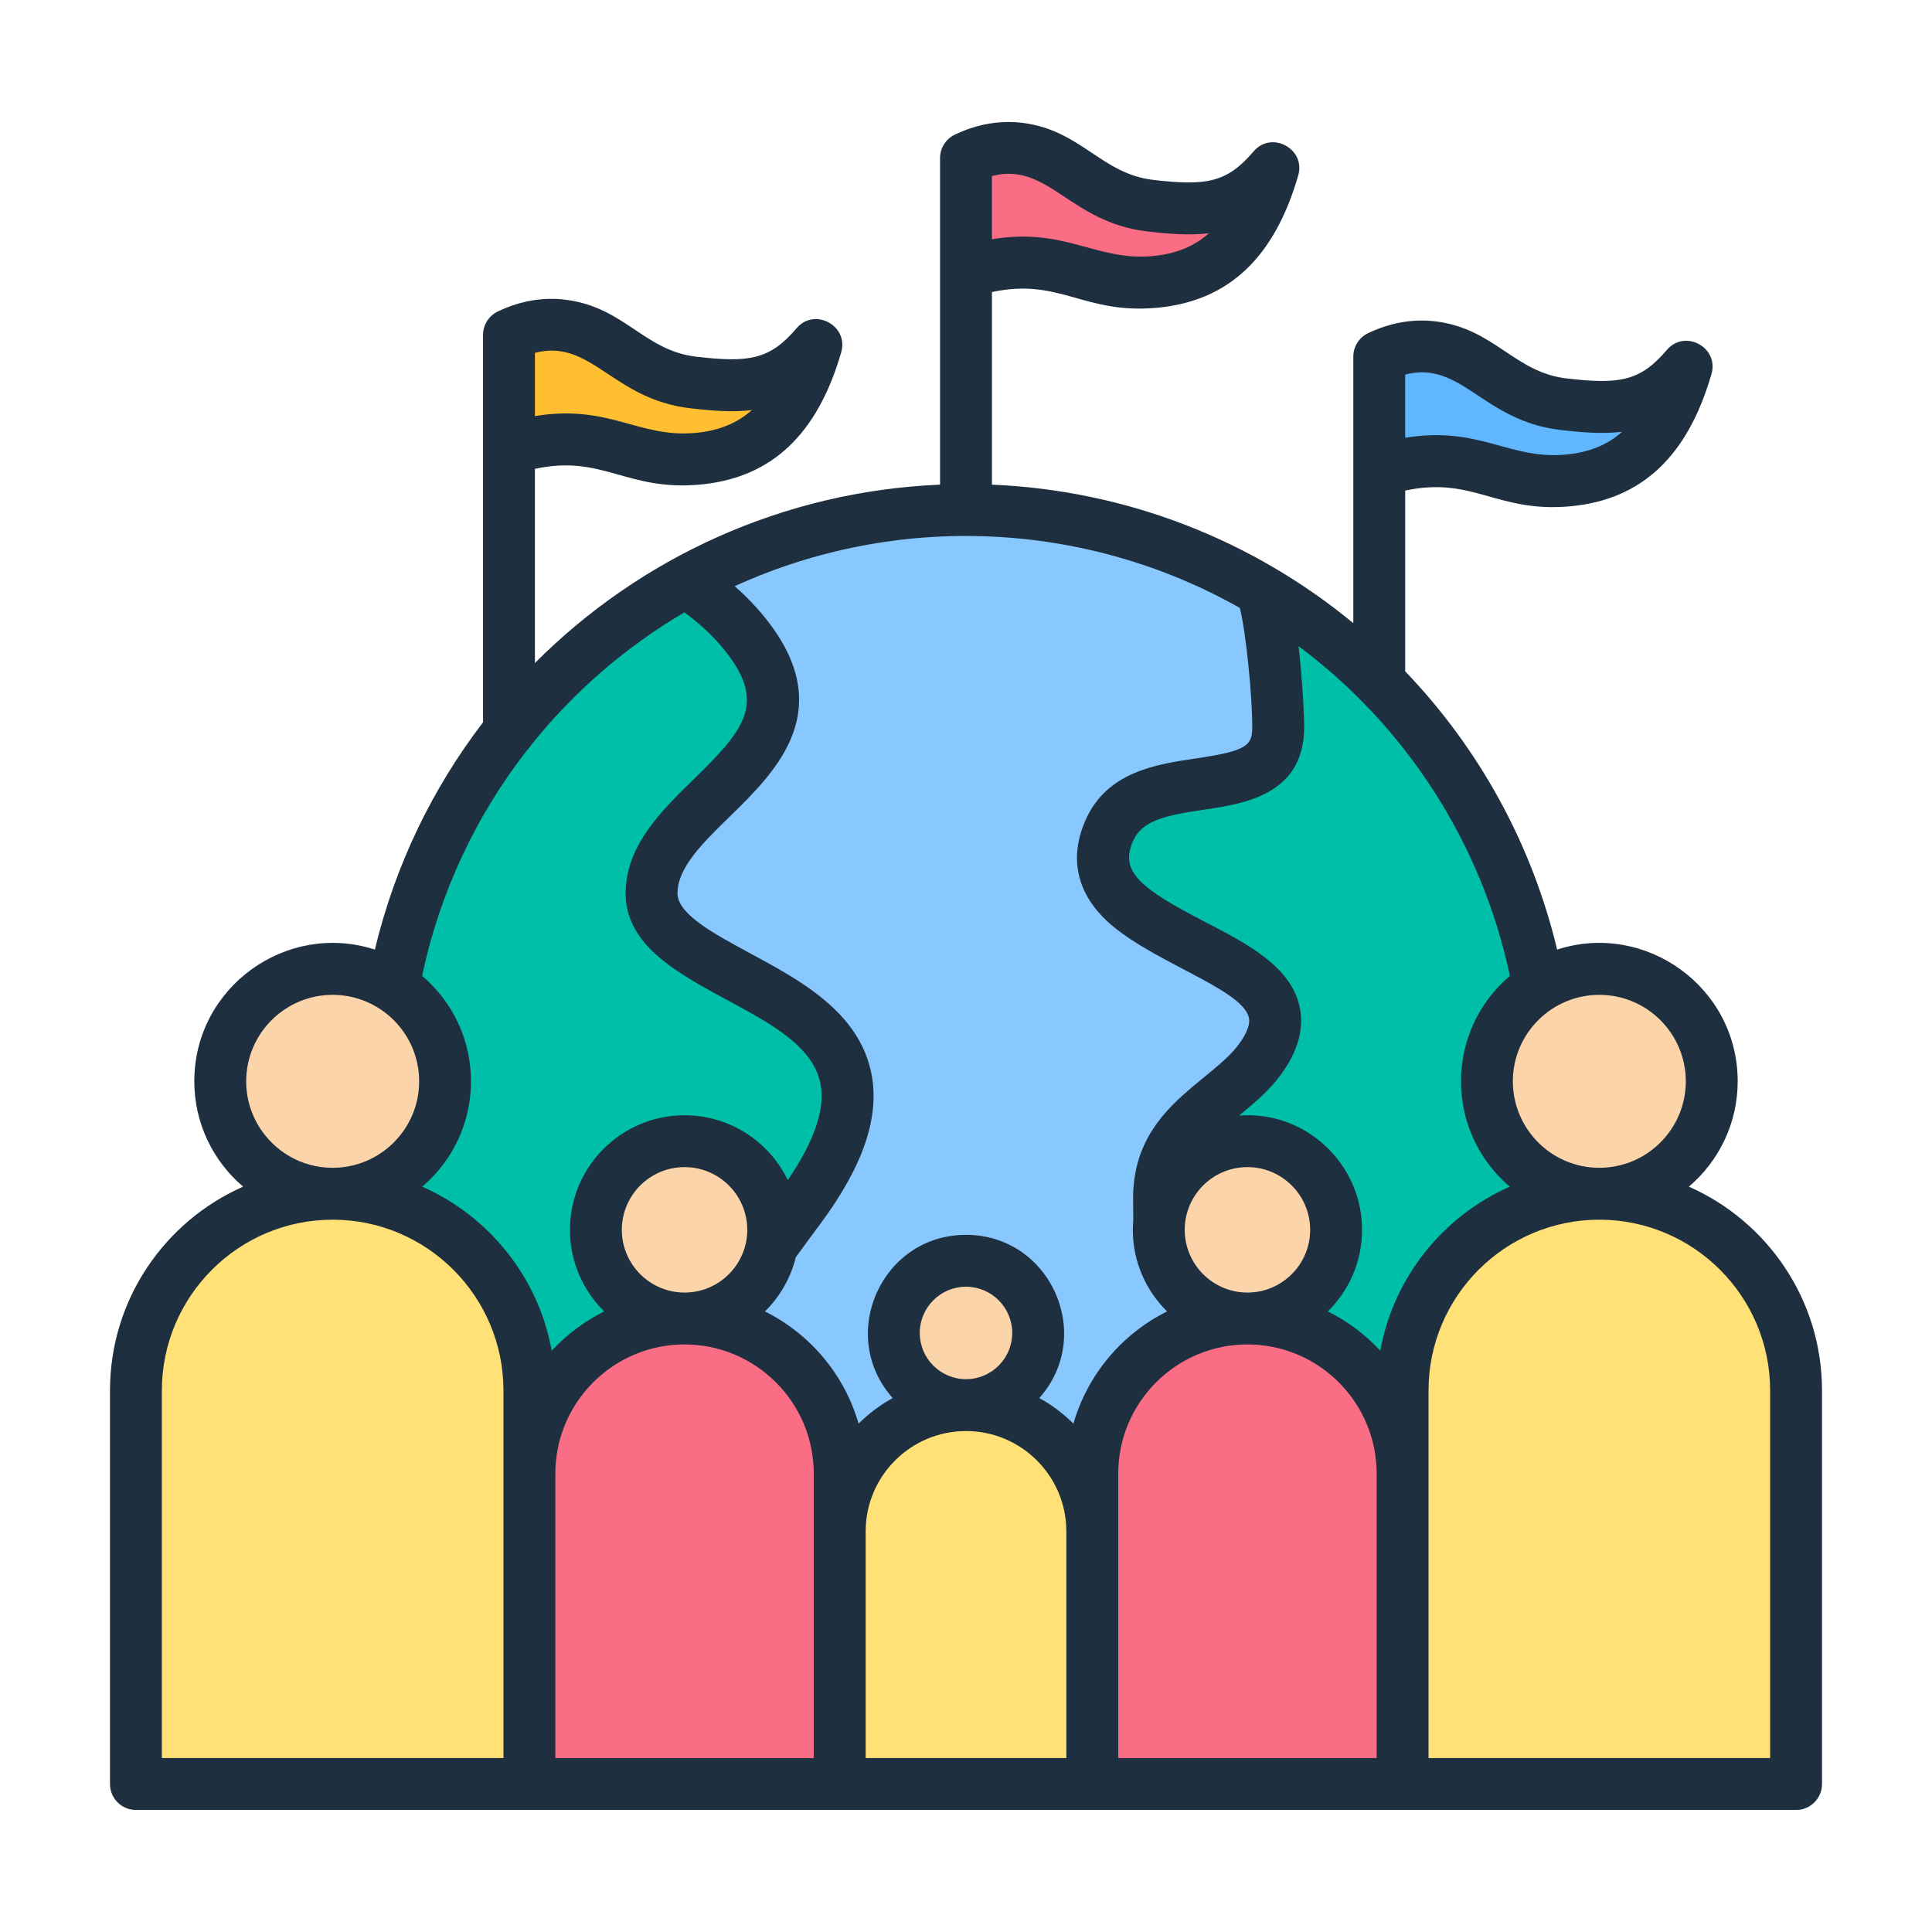 <svg id="Layer_1" enable-background="new 0 0 500 500" viewBox="0 0 500 500" xmlns="http://www.w3.org/2000/svg"><g clip-rule="evenodd" fill-rule="evenodd"><ellipse cx="249.999" cy="282.62" fill="#88c8fe" rx="150.626" ry="150.626" transform="matrix(.707 -.707 .707 .707 -126.619 259.554)"/><path d="m326.333 152.753c44.456 26.187 74.292 74.539 74.292 129.866 0 42.362-17.494 80.631-45.644 107.999-6.657-11.756-21.582-17.918-34.677-30.629-6.921-6.718-9.71-16.837-14.262-26.825-18.175-39.877 9.104-44.172 19.982-58.956 21.635-29.4-52.299-28.757-38.971-59.208 8.494-19.407 43.568-4.545 43.74-26.647.064-7.936-1.855-30.475-4.46-35.6z" fill="#00bfa9"/><path d="m167.201 408.454c-40.858-26.939-67.827-73.233-67.827-125.835 0-56.915 31.571-106.451 78.152-132.068 6.749 4.441 12.526 9.598 16.948 15.753 21.437 29.835-26.032 41.506-25.848 64.977.203 25.873 81.085 23.848 38.203 81.559-26.5 35.663-28.003 41.029-35.094 70.93-1.942 8.183-3.459 16.412-4.534 24.684z" fill="#00bfa9"/><path d="m86.093 250.744c16.068 0 29.094 13.026 29.094 29.093 0 16.069-13.026 29.095-29.094 29.095s-29.094-13.026-29.094-29.095c0-16.067 13.026-29.093 29.094-29.093z" fill="#fcd4a9"/><path d="m86.093 308.932c28.003 0 50.915 22.911 50.915 50.916v101.852h-101.83v-101.852c0-28.004 22.912-50.916 50.915-50.916z" fill="#ffe177"/><path d="m177.163 295.33c-12.672 0-22.945 10.273-22.945 22.945 0 12.673 10.273 22.945 22.945 22.945s22.945-10.273 22.945-22.945c0-12.673-10.273-22.945-22.945-22.945z" fill="#fcd4a9"/><path d="m177.163 341.22c-22.086 0-40.154 18.069-40.154 40.155v80.325h80.308v-80.325c0-22.086-18.069-40.155-40.154-40.155z" fill="#fa6e85"/><path d="m250 326.285c-10.314 0-18.676 8.361-18.676 18.675 0 10.315 8.362 18.676 18.676 18.676s18.676-8.361 18.676-18.676c-.001-10.314-8.362-18.675-18.676-18.675z" fill="#fcd4a9"/><path d="m249.999 363.637c-17.976 0-32.683 14.707-32.683 32.683v65.38h65.366v-65.38c0-17.976-14.707-32.683-32.683-32.683z" fill="#ffe177"/><path d="m413.906 250.744c-16.068 0-29.094 13.026-29.094 29.093 0 16.069 13.026 29.095 29.094 29.095s29.094-13.026 29.094-29.095c0-16.067-13.026-29.093-29.094-29.093z" fill="#fcd4a9"/><path d="m413.906 308.932c-28.003 0-50.915 22.911-50.915 50.916v101.852h101.83v-101.852c0-28.004-22.912-50.916-50.915-50.916z" fill="#ffe177"/><path d="m322.836 295.33c12.672 0 22.945 10.273 22.945 22.945 0 12.673-10.273 22.945-22.945 22.945s-22.945-10.273-22.945-22.945c0-12.673 10.273-22.945 22.945-22.945z" fill="#fcd4a9"/><path d="m322.836 341.22c22.086 0 40.154 18.069 40.154 40.155v80.325h-80.308v-80.325c0-22.086 18.069-40.155 40.154-40.155z" fill="#fa6e85"/><path d="m249.999 70.427v-29.52c4.821-2.296 9.471-3.005 13.936-2.43 13.004 1.673 18.26 12.958 33.795 14.751 14.552 1.679 22.782.916 31.801-9.686-4.527 15.676-12.645 27.709-30.574 29.406-13.553 1.283-19.744-4.127-31.98-4.92-5.155-.335-10.804.44-16.978 2.399z" fill="#fa6e85"/><path d="m131.724 116.189v-29.52c4.821-2.296 9.471-3.005 13.936-2.43 13.004 1.673 18.26 12.958 33.795 14.751 14.551 1.68 22.782.916 31.801-9.686-4.527 15.676-12.645 27.709-30.574 29.406-13.554 1.283-19.744-4.127-31.98-4.92-5.155-.336-10.804.44-16.978 2.399z" fill="#ffbf31"/><path d="m356.95 121.805v-29.521c4.821-2.296 9.471-3.005 13.936-2.43 13.004 1.673 18.26 12.958 33.795 14.751 14.552 1.679 22.782.916 31.801-9.687-4.527 15.676-12.645 27.709-30.574 29.406-13.553 1.283-19.744-4.128-31.981-4.92-5.154-.334-10.803.442-16.977 2.401z" fill="#60b7fe"/><path d="m458.108 454.993h-88.405v-95.141c0-24.372 19.83-44.197 44.202-44.197 24.374 0 44.203 19.825 44.203 44.197zm-168.712-73.614c0-18.439 15.002-33.439 33.442-33.439 18.438 0 33.439 15 33.439 33.439v73.614h-66.881zm-145.675 73.614v-73.614c0-18.439 15.002-33.439 33.441-33.439 18.44 0 33.442 15 33.442 33.439v73.614zm-13.427 0h-88.402v-95.141c0-24.372 19.829-44.197 44.202-44.197 24.374 0 44.201 19.825 44.201 44.197v95.141zm-44.201-197.527c12.341 0 22.381 10.034 22.381 22.375 0 12.347-10.04 22.387-22.381 22.387-12.342 0-22.381-10.04-22.381-22.387 0-12.341 10.039-22.375 22.381-22.375zm50.264-63.263c-13.04 16.742-22.492 36.538-27.118 58.348 16.855 14.331 16.879 40.217.028 54.559 17.243 7.607 30.07 23.41 33.517 42.46 3.853-4.163 8.451-7.624 13.579-10.175-5.464-5.379-8.86-12.856-8.86-21.114 0-16.357 13.305-29.655 29.659-29.655 11.743 0 21.915 6.855 26.717 16.782 7.01-10.277 9.843-18.778 8.398-25.288-4.558-20.52-50.171-24.021-50.365-48.778-.095-12.381 9.277-21.527 17.547-29.593 12.441-12.149 18.517-19.061 9.562-31.516-3.067-4.27-6.988-8.139-11.889-11.753-15.188 8.903-28.636 20.543-39.641 34.298-.312.525-.694 1-1.134 1.425zm120.355-148.642c14.586-3.771 20.043 11.997 40.249 14.338 5.627.656 10.877 1.069 15.895.469-3.867 3.462-8.625 5.345-14.529 5.899-14.658 1.376-22.571-7.51-41.614-4.35v-16.356zm106.951 51.38c14.595-3.772 20.04 11.996 40.249 14.338 5.627.656 10.877 1.069 15.894.464-3.868 3.467-8.627 5.345-14.529 5.899-14.717 1.388-22.414-7.496-41.614-4.35zm-40.828 237.572c-8.95 0-16.23-7.285-16.23-16.233 0-8.953 7.28-16.233 16.23-16.233 8.952 0 16.233 7.279 16.233 16.233 0 8.948-7.28 16.233-16.233 16.233zm-161.905-16.233c0-8.953 7.282-16.233 16.232-16.233 8.951 0 16.233 7.279 16.233 16.233 0 8.948-7.282 16.233-16.233 16.233-8.95 0-16.232-7.285-16.232-16.233zm116.871 50.158c3.661-12.721 12.574-23.235 24.235-29.044-5.464-5.379-8.858-12.856-8.858-21.114 0-.826.042-1.64.11-2.454l-.022-4.361c-.779-24.242 19.751-30.897 27.35-41.227 1.454-1.974 3.084-4.768 2.594-6.872-1.816-7.797-26.919-14.9-37.745-26.001-7.011-7.183-8.588-15.843-4.561-25.045 5.531-12.641 18.385-14.53 28.714-16.052 13.002-1.917 14.428-3.303 14.463-7.958.062-7.918-1.67-25.107-3.226-30.984-40.029-22.627-88.753-24.781-130.719-5.616 3.787 3.326 7.039 6.861 9.789 10.69 16.109 22.415.389 37.754-11.091 48.953-6.966 6.804-13.548 13.218-13.497 19.887.042 5.362 9.478 10.447 18.601 15.373 13.124 7.07 27.998 15.085 31.444 30.6 2.523 11.352-1.783 24.321-13.166 39.643-2.362 3.167-4.408 5.95-6.255 8.495-1.328 5.413-4.149 10.254-8 14.05 11.664 5.803 20.574 16.318 24.237 29.038 2.608-2.596 5.579-4.83 8.827-6.623-14.481-16.296-2.88-42.24 18.974-42.24 21.859 0 33.449 25.956 18.972 42.24 3.249 1.792 6.221 4.026 8.83 6.622zm-27.801-11.51c-6.597 0-11.964-5.362-11.964-11.957 0-6.601 5.367-11.968 11.964-11.968 6.595 0 11.962 5.368 11.962 11.968 0 6.595-5.367 11.957-11.962 11.957zm25.97 98.065h-51.939v-58.671c.004-14.321 11.652-25.967 25.969-25.967 14.319 0 25.969 11.652 25.969 25.973v58.665zm114.761-147.884c-16.847-14.34-16.826-40.232.031-54.559-7.327-34.539-27.085-64.757-54.703-85.328 1.027 8.846 1.474 18.026 1.45 21.188-.135 17.347-15.661 19.626-25.934 21.142-9.845 1.448-15.994 2.721-18.369 8.145-3.424 7.834 1.653 12.081 18.652 20.894 10.829 5.599 22.023 11.408 24.429 21.719 1.328 5.684-.307 11.702-4.854 17.884-3.048 4.146-6.944 7.393-10.762 10.52 17.022-1.345 31.825 12.313 31.825 29.564 0 8.258-3.394 15.735-8.858 21.114 5.128 2.551 9.724 6.012 13.577 10.175 3.448-19.047 16.273-34.85 33.516-42.458zm45.555-27.268c0 12.347-10.04 22.387-22.381 22.387-12.34 0-22.379-10.04-22.379-22.387 0-12.341 10.039-22.375 22.379-22.375 12.342 0 22.381 10.034 22.381 22.375zm-297.85-188.523c14.583-3.771 20.099 12.035 40.249 14.35 5.627.645 10.874 1.063 15.894.464-3.867 3.456-8.625 5.345-14.529 5.899-14.744 1.39-22.367-7.506-41.614-4.349zm298.645 215.791c7.72-6.573 12.631-16.357 12.631-27.268 0-24.397-23.908-41.471-46.727-34.089-6.648-27.76-20.492-52.381-39.323-72.013v-46.776c17.649-3.789 23.723 5.861 42.878 4.056 18.336-1.736 30.24-12.935 36.391-34.231 1.994-6.901-6.901-11.703-11.564-6.21-6.916 8.128-12.271 8.942-25.916 7.364-13.473-1.559-18.636-12.803-33.709-14.74-5.912-.764-11.862.26-17.68 3.026-2.338 1.114-3.827 3.473-3.827 6.058v68.993c-25.773-21.267-58.322-34.361-93.524-35.848v-49.848c17.624-3.786 23.725 5.86 42.878 4.055 18.338-1.736 30.24-12.935 36.391-34.231 1.992-6.903-6.906-11.684-11.562-6.21-6.918 8.128-12.273 8.942-25.918 7.37-13.462-1.549-18.691-12.817-33.709-14.745-5.917-.758-11.863.26-17.68 3.026-2.338 1.12-3.826 3.473-3.826 6.069v84.513c-40.582 1.708-77.636 18.863-104.847 46.159v-50.243c17.591-3.807 23.666 5.859 42.878 4.05 18.336-1.736 30.24-12.924 36.389-34.23 1.994-6.893-6.91-11.678-11.562-6.21-6.918 8.133-12.274 8.942-25.919 7.364-13.501-1.551-18.574-12.77-33.706-14.728-5.917-.775-11.865.249-17.682 3.02-2.335 1.114-3.825 3.478-3.825 6.063v100.265c-13.073 17.053-22.765 36.957-27.997 58.812-22.819-7.382-46.729 9.692-46.729 34.089 0 10.911 4.911 20.696 12.634 27.268-20.267 8.936-34.454 29.214-34.454 52.743v101.855c0 3.705 3.005 6.714 6.712 6.714h429.643c3.708 0 6.714-3.009 6.714-6.714v-101.855c.001-23.529-14.188-43.806-34.453-52.743z" fill="#1e2f3f"/></g></svg>